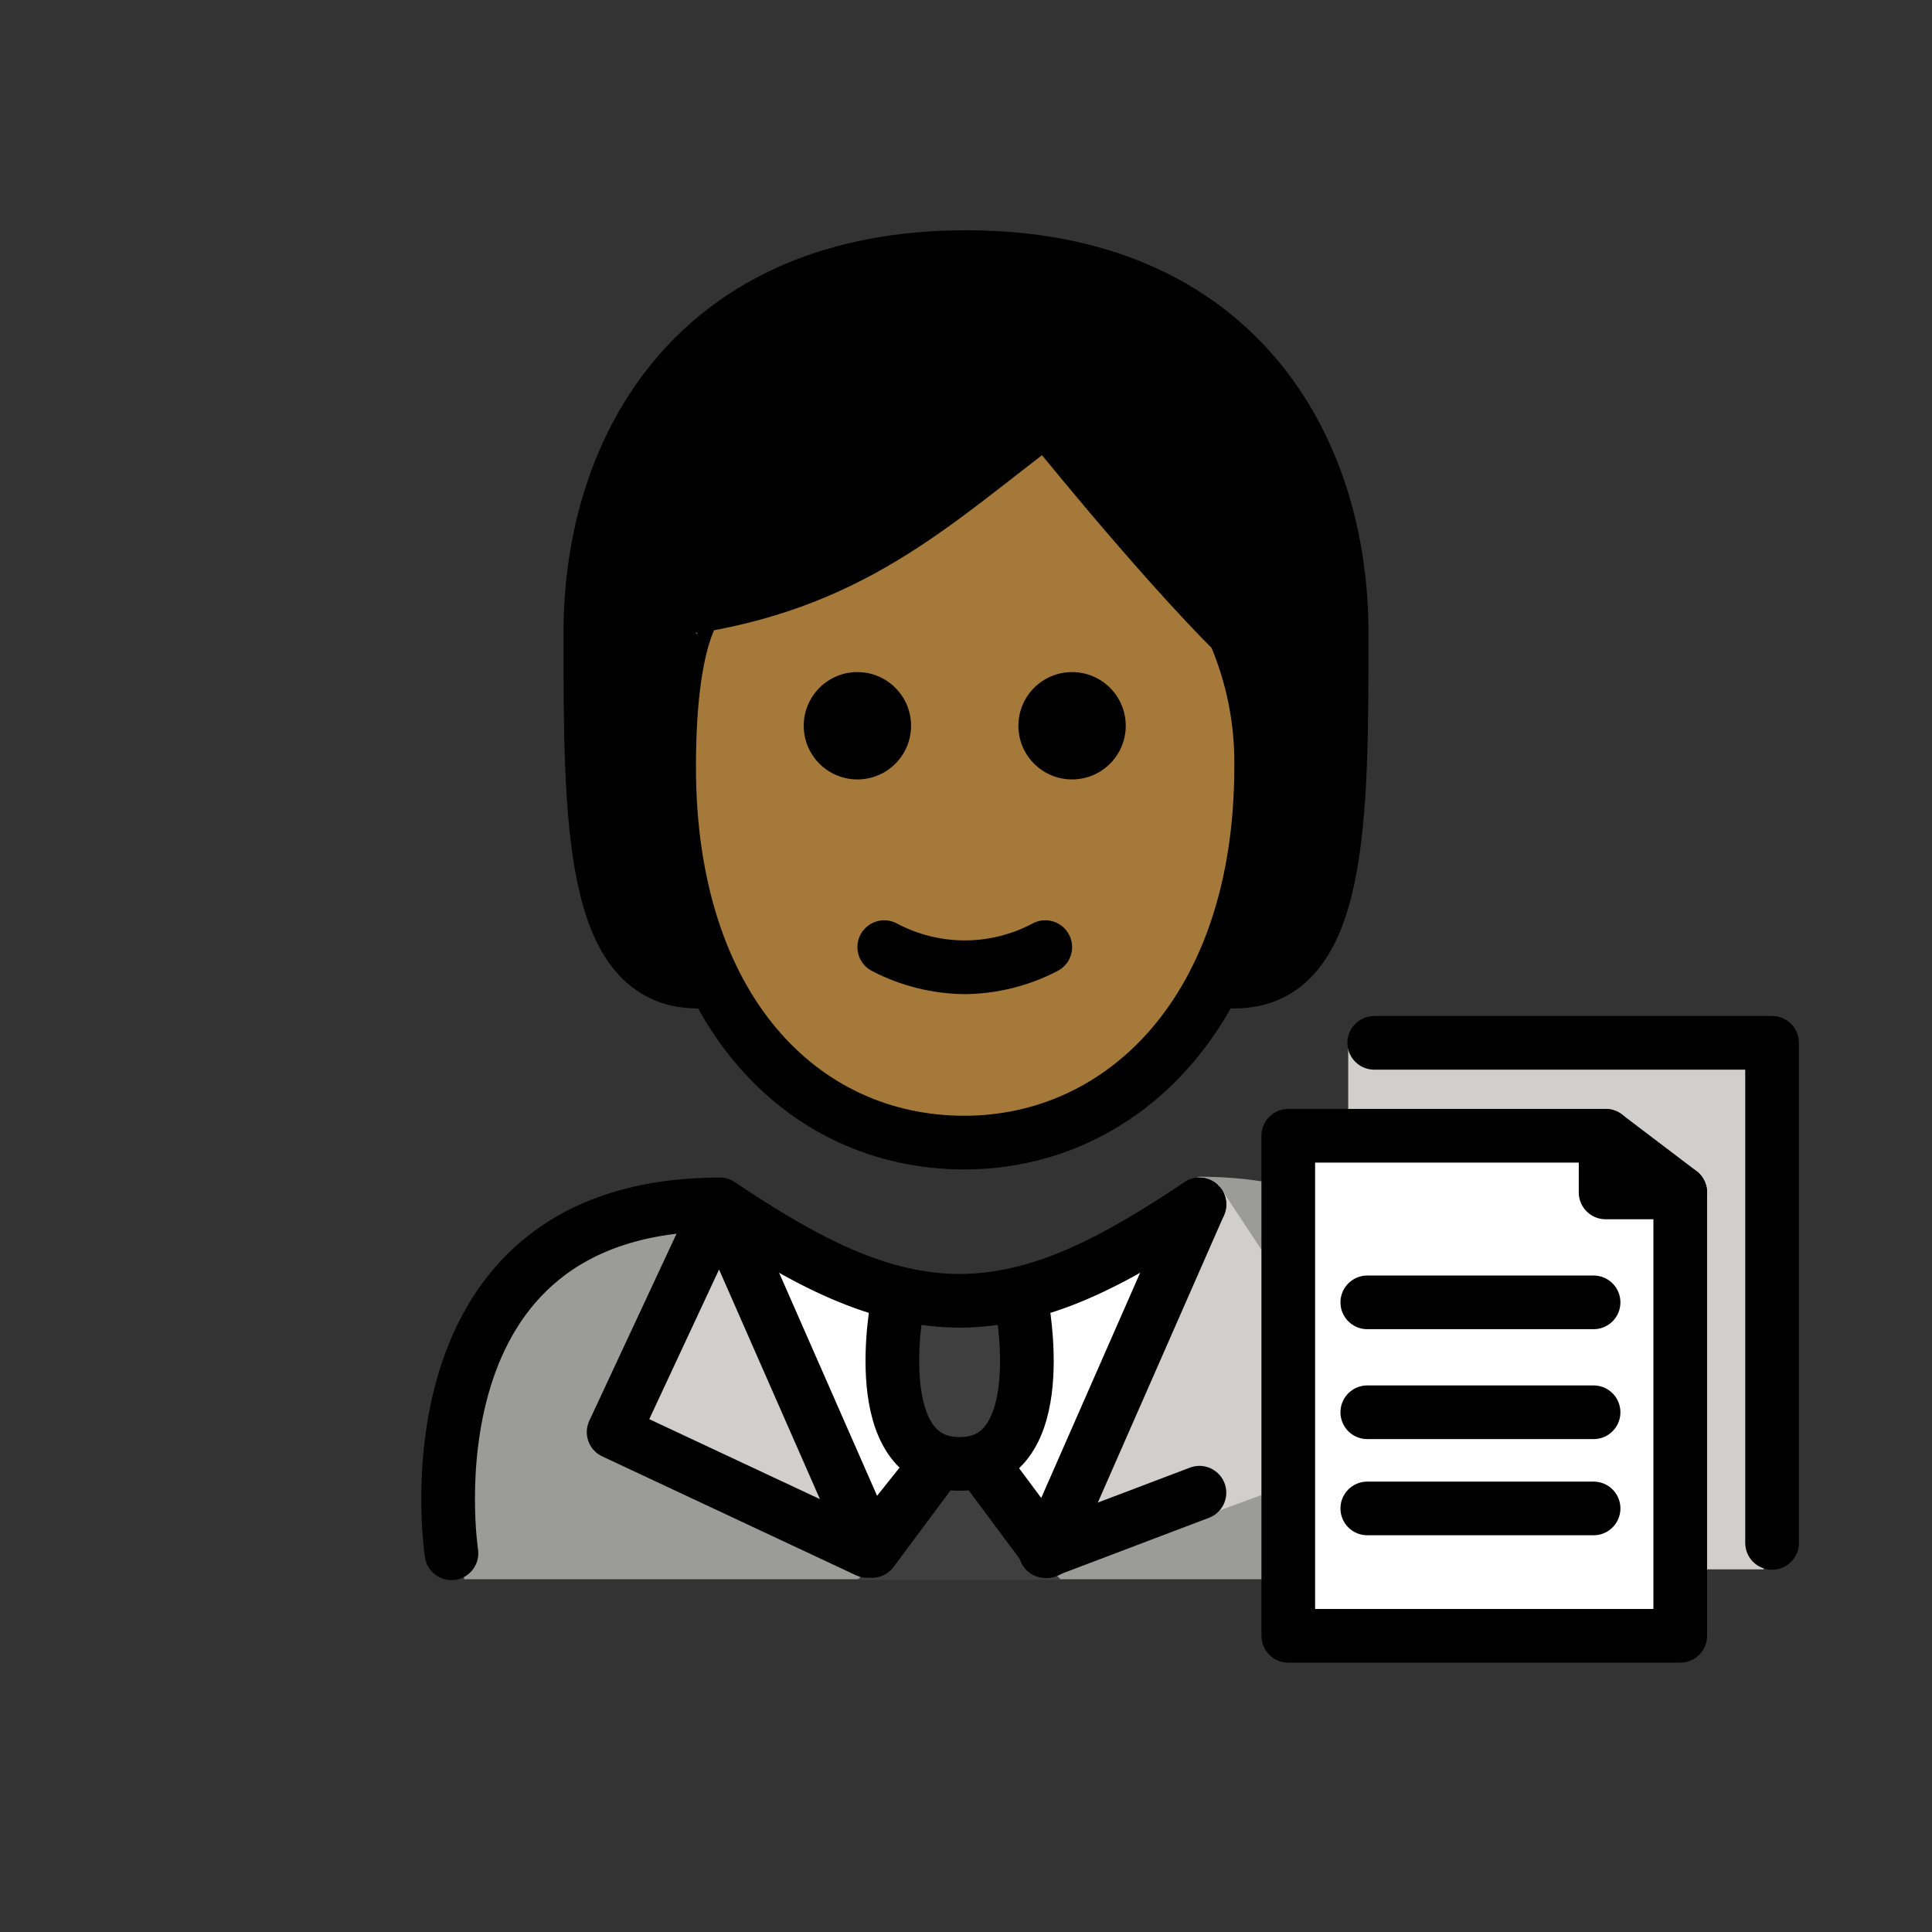 <svg id="emoji" viewBox="0 0 72 72" version="1.1" xmlns="http://www.w3.org/2000/svg">
  <rect x="0" y="0" width="72" height="72" fill="#333333" stroke="none"/>
  <g id="color">
    <path fill="#9B9B9A" d="M17.298,58.853c0,0-2-13.8,10-13.8c3.192,2.128,5.926,3.598,9,3.592h-0.125 c3.074,0.006,5.308-2.664,8.5-4.792c13.314,0,10.9,15,10.9,15"/>
    <polyline fill="#D0CFCE" points="36.613,54.207 39.028,58.752 45.4,44.136 51.857,53.92 40.7,58.051"/>
    <path fill="#FFFFFF" d="M38.507,57.743c-0.598,1.035-4.891,1.035-5.489,0l-1.842-2.41l-3.386-8.739l7.973,2.7l7.573-2.7 l-3.287,8.739L38.507,57.743z"/>
    <path fill="#D0CFCE" d="M65.729,58.486H50.244V38.684h15.271c0.118,0,0.214,0.096,0.214,0.214V58.486z"/>
    <path fill="#FFFFFF" d="M62.618,60.962H48.01V42.01h10.753c2.129,0,3.855,1.726,3.855,3.854 C62.618,45.865,62.618,60.962,62.618,60.962z"/>
    <path fill="#3F3F3F" d="M33.455,48.535c0,0-1.206,6.021,2.307,6.021s2.307-6.021,2.307-6.021"/>
    <path fill="#3F3F3F" d="M35.016,54.88c0.325-0.563,1.137-0.563,1.462,0l1.165,2.017l1.896,1.983h-3.791h-3.791 l1.895-1.983L35.016,54.88z"/>
    <polyline fill="#D0CFCE" points="34.912,54.556 32.497,57.801 26.825,44.886 22.868,53.37 32.325,57.801"/>
  </g>
  <g id="hair">
    <path fill="#000000" d="M26,36.581c-4,0-4-6-4-13s4-14,14-14s14,7,14,14s0,13-4,13"/>
  </g>
  <g id="skin">
    <path fill="#a57939" d="M24.936,28.581c0,9,4.936,14,11,14c5.936,0,11.063-5,11.063-14c0.025-1.719-0.316-3.423-1-5 c-3-3-7-8-7-8c-4,3-7,6-13,7C26,22.581,24.936,23.58,24.936,28.581z"/>
  </g>
  <g id="skin-shadow"/>
  <g id="line">
    <polygon fill="none" stroke="#000000" stroke-linecap="round" stroke-linejoin="round" stroke-miterlimit="10" stroke-width="2" points="62.618,60.962 48.01,60.962 48.01,42.326 59.836,42.326 59.836,44.438 62.618,44.438"/>
    <polyline fill="none" stroke="#000000" stroke-linecap="round" stroke-linejoin="round" stroke-miterlimit="10" stroke-width="2" points="51.214,38.863 66.04,38.863 66.04,57.499"/>
    <line x1="59.836" x2="62.618" y1="42.326" y2="44.438" fill="none" stroke="#000000" stroke-linecap="round" stroke-linejoin="round" stroke-miterlimit="10" stroke-width="2"/>
    <line x1="50.955" x2="59.388" y1="48.535" y2="48.535" fill="none" stroke="#000000" stroke-linecap="round" stroke-linejoin="round" stroke-miterlimit="10" stroke-width="2"/>
    <line x1="50.955" x2="59.388" y1="52.631" y2="52.631" fill="none" stroke="#000000" stroke-linecap="round" stroke-linejoin="round" stroke-miterlimit="10" stroke-width="2"/>
    <line x1="50.955" x2="59.388" y1="56.215" y2="56.215" fill="none" stroke="#000000" stroke-linecap="round" stroke-linejoin="round" stroke-miterlimit="10" stroke-width="2"/>
    <path fill="none" stroke="#000000" stroke-linecap="round" stroke-linejoin="round" stroke-miterlimit="10" stroke-width="2" d="M33.455,48.535c0,0-1.206,6.021,2.307,6.021s2.307-6.021,2.307-6.021"/>
    <line x1="44.7" x2="38.96" y1="55.629" y2="57.807" fill="none" stroke="#000000" stroke-linecap="round" stroke-linejoin="round" stroke-miterlimit="10" stroke-width="2"/>
    <path fill="none" stroke="#000000" stroke-linecap="round" stroke-linejoin="round" stroke-miterlimit="10" stroke-width="2" d="M16.825,57.886c0,0-2-13,10-13c3.192,2.128,5.926,3.598,9,3.592H35.7c3.074,0.006,5.808-1.464,9-3.592"/>
    <polygon fill="none" stroke="#000000" stroke-linecap="round" stroke-linejoin="round" stroke-miterlimit="10" stroke-width="2" points="34.912,54.556 32.497,57.801 26.825,44.886 22.868,53.37 32.325,57.801"/>
    <polyline fill="none" stroke="#000000" stroke-linecap="round" stroke-linejoin="round" stroke-miterlimit="10" stroke-width="2" points="44.7,44.886 39.028,57.801 36.613,54.556"/>
    <path d="M41.953,27.047c0,1.105-0.895,2-2,2s-2-0.895-2-2s0.895-2,2-2C41.057,25.047,41.953,25.942,41.953,27.047"/>
    <path d="M33.953,27.047c0,1.105-0.895,2-2,2s-2-0.895-2-2s0.895-2,2-2C33.057,25.047,33.953,25.942,33.953,27.047"/>
    <path d="M35.953,37.049c-1.2-0.012-2.381-0.305-3.447-0.858c-0.494-0.247-0.694-0.848-0.447-1.342 c0.247-0.494,0.848-0.694,1.342-0.447c1.593,0.859,3.512,0.859,5.106,0c0.494-0.247,1.095-0.047,1.342,0.447 s0.047,1.095-0.447,1.342C38.334,36.744,37.153,37.038,35.953,37.049z"/>
    <path fill="none" stroke="#000000" stroke-linecap="round" stroke-linejoin="round" stroke-width="2" d="M26,36.581c-4,0-4-6-4-13 s4-14,14-14s14,7,14,14s0,13-4,13"/>
    <path fill="none" stroke="#000000" stroke-linejoin="round" stroke-width="2" d="M24.936,28.581c0,9,4.936,14,11,14 c5.936,0,11.063-5,11.063-14c0.025-1.719-0.316-3.423-1-5c-3-3-7-8-7-8c-4,3-7,6-13,7 C26,22.581,24.936,23.58,24.936,28.581z"/>
  </g>
</svg>

